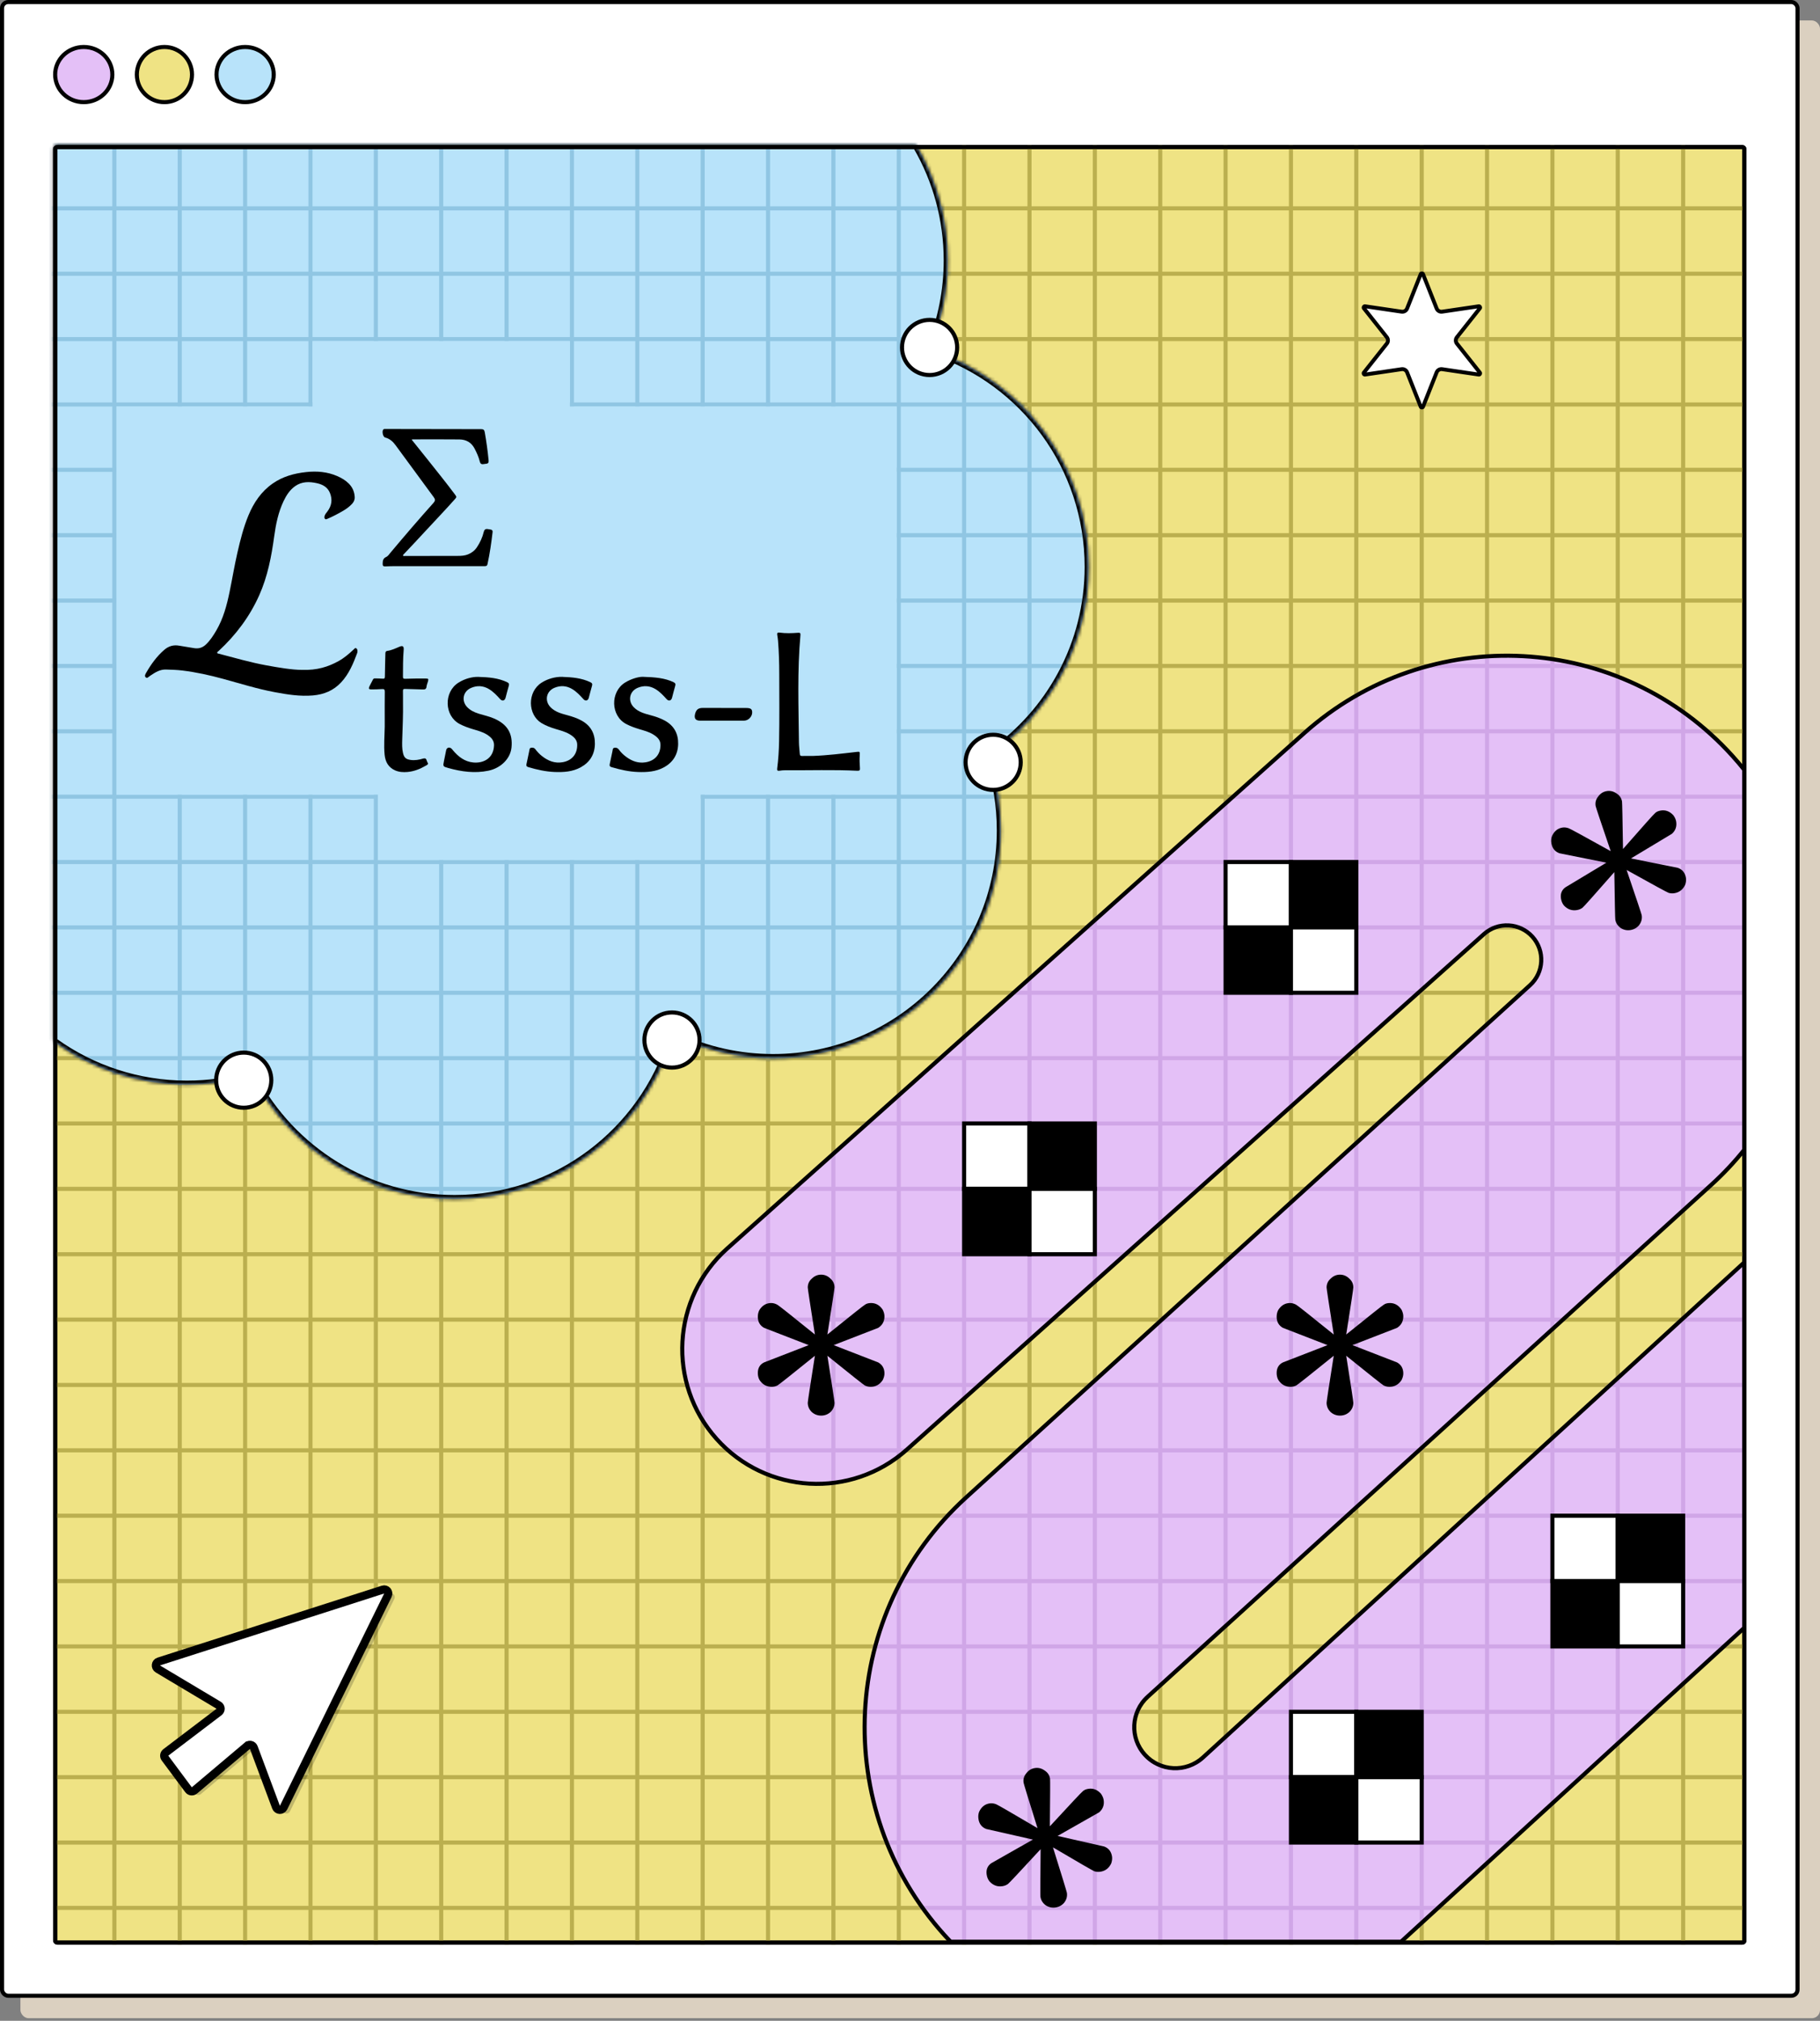 <svg fill="none" height="604" viewBox="0 0 544 604" width="544" xmlns="http://www.w3.org/2000/svg" xmlns:xlink="http://www.w3.org/1999/xlink"><rect x="0" y="0" width="544" height="604" fill="#808080" stroke="none"/><clipPath id="a"><path d="m43.349 128.216h213.692v102.572h-213.692z"/></clipPath><mask id="b" height="386" maskUnits="userSpaceOnUse" width="319" x="203" y="195"><path clip-rule="evenodd" d="m517.895 226.008c1.22 1.353 2.392 2.733 3.516 4.138v113.453c-2.972 3.711-6.275 7.236-9.906 10.534l-168.46 153.014c-5.005 4.545-5.39 12.281-.863 17.302 4.561 5.059 12.37 5.435 17.396.838l161.833-148.014v109.217l-102.647 93.883h-134.624c-.611-.641-1.215-1.292-1.812-1.954-34.257-37.992-31.337-96.534 6.53-130.929l168.46-153.014c4.193-3.809 4.517-10.292.723-14.499-3.791-4.204-10.267-4.554-14.489-.783l-172.487 154.074c-16.598 14.825-42.072 13.389-56.897-3.209-14.826-16.598-13.39-42.071 3.208-56.897l172.488-154.073c37.307-33.325 94.532-30.232 128.031 6.919z" fill="#cbcbcb" fill-rule="evenodd"/></mask><mask id="c" height="316" maskUnits="userSpaceOnUse" width="311" x="15" y="43"><path clip-rule="evenodd" d="m15.874 44.57c0-.674.547-1.221 1.221-1.221h110.51v0.0 0h145.618c.432 0 .833.228 1.049.603 5.74 9.98 9.023 21.553 9.023 33.893 0 8.984-1.74 17.562-4.902 25.414-.269.669.082 1.431.765 1.662 26.9 9.092 46.265 34.538 46.265 64.507 0 23.155-11.56 43.609-29.224 55.908-.454.316-.646.894-.472 1.419 2.233 6.739 3.442 13.945 3.442 21.433 0 37.598-30.478 68.077-68.076 68.077-10.201 0-19.877-2.244-28.564-6.264-.687-.319-1.503.043-1.731.766-8.683 27.605-34.479 47.626-64.951 47.626-26.038 0-48.663-14.619-60.113-36.098-.276-.518-.877-.775-1.442-.616-5.861 1.644-12.041 2.523-18.427 2.523-14.721 0-28.35-4.672-39.486-12.615-.318-.227-.505-.595-.505-.986v-109.573z" fill="#cbcbcb" fill-rule="evenodd"/></mask><mask id="d" fill="#fff"><path clip-rule="evenodd" d="m15.874 44.57c0-.674.547-1.221 1.221-1.221h110.51v0.0 0h145.618c.432 0 .833.228 1.049.603 5.74 9.98 9.023 21.553 9.023 33.893 0 8.984-1.74 17.562-4.902 25.414-.269.669.082 1.431.765 1.662 26.9 9.092 46.265 34.538 46.265 64.507 0 23.155-11.56 43.609-29.224 55.908-.454.316-.646.894-.472 1.419 2.233 6.739 3.442 13.945 3.442 21.433 0 37.598-30.478 68.077-68.076 68.077-10.201 0-19.877-2.244-28.564-6.264-.687-.319-1.503.043-1.731.766-8.683 27.605-34.479 47.626-64.951 47.626-26.038 0-48.663-14.619-60.113-36.098-.276-.518-.877-.775-1.442-.616-5.861 1.644-12.041 2.523-18.427 2.523-14.721 0-28.35-4.672-39.486-12.615-.318-.227-.505-.595-.505-.986v-109.573z" fill="#fff" fill-rule="evenodd"/></mask><rect fill="#dbd0c0" height="597.118" rx="2.442" width="537.895" x="6.106" y="6.105"/><g stroke-width="1.221"><rect fill="#fff" height="595.897" rx="1.832" stroke="#000" width="536.673" x=".611" y=".611"/><rect fill="#efe384" height="536.673" rx=".611" stroke="#000" width="504.925" x="16.485" y="43.959"/><g stroke="#bbaf4f"><path d="m503.093 43.349v537.894"/><path d="m483.556 43.349v537.894"/><path d="m464.018 43.349v537.894"/><path d="m444.48 43.349v537.894"/><path d="m424.943 43.349v537.894"/><path d="m405.405 43.349v537.894"/><path d="m385.868 43.349v537.894"/><path d="m366.33 43.349v537.894"/><path d="m346.792 43.349v537.894"/><path d="m327.255 43.349v537.894"/><path d="m307.717 43.349v537.894"/><path d="m288.18 43.349v537.894"/><path d="m268.642 43.349v537.894"/><path d="m249.104 43.349v537.894"/><path d="m229.567 43.349v537.894"/><path d="m210.029 43.349v537.894"/><path d="m190.492 43.349v537.894"/><path d="m170.954 43.349v537.894"/><path d="m151.416 43.349v537.894"/><path d="m131.879 43.349v537.894"/><path d="m112.341 43.349v537.894"/><path d="m92.804 43.349-0 537.894"/><path d="m73.266 43.349v537.894"/><path d="m53.728 43.349-0 537.894"/><path d="m34.191 43.349v537.894"/><path d="m15.874 62.276h505.536"/><path d="m15.874 81.814h505.536"/><path d="m15.874 101.351h505.536"/><path d="m15.874 120.889h505.536"/><path d="m15.874 140.427h505.536"/><path d="m15.874 159.964h505.536"/><path d="m15.874 179.502h505.536"/><path d="m15.874 199.039h505.536"/><path d="m15.874 218.577h505.536"/><path d="m15.874 238.115h505.536"/><path d="m15.874 257.653h505.536"/><path d="m15.874 277.19h505.536"/><path d="m15.874 296.728h505.536"/><path d="m15.874 316.266h505.536"/><path d="m15.874 335.803h505.536"/><path d="m15.874 355.341h505.536"/><path d="m15.874 374.878h505.536"/><path d="m15.874 394.416h505.536"/><path d="m15.874 413.954h505.536"/><path d="m15.874 433.491h505.536"/><path d="m15.874 453.029h505.536"/><path d="m15.874 472.566h505.536"/><path d="m15.874 492.104h505.536"/><path d="m15.874 511.642h505.536"/><path d="m15.874 550.716h505.536"/><path d="m15.874 570.254h505.536"/><path d="m15.874 531.179h505.536"/></g></g><path clip-rule="evenodd" d="m517.895 226.008c1.22 1.353 2.392 2.733 3.516 4.138v113.453c-2.972 3.711-6.275 7.236-9.906 10.534l-168.46 153.014c-5.005 4.545-5.39 12.281-.863 17.302 4.561 5.059 12.37 5.435 17.396.838l161.833-148.014v109.217l-102.647 93.883h-134.624c-.611-.641-1.215-1.292-1.812-1.954-34.257-37.992-31.337-96.534 6.53-130.929l168.46-153.014c4.193-3.809 4.517-10.292.723-14.499-3.791-4.204-10.267-4.554-14.489-.783l-172.487 154.074c-16.598 14.825-42.072 13.389-56.897-3.209-14.826-16.598-13.39-42.071 3.208-56.897l172.488-154.073c37.307-33.325 94.532-30.232 128.031 6.919z" fill="#e4c0f7" fill-rule="evenodd"/><g mask="url(#b)"><path d="m503.093 43.349v537.894m-19.537-537.894v537.894m-19.538-537.894v537.894m-19.538-537.894v537.894m-19.537-537.894v537.894m-19.538-537.894v537.894m-19.537-537.894v537.894m-19.538-537.894v537.894m-19.538-537.894v537.894m-19.537-537.894v537.894m-19.538-537.894v537.894m-19.537-537.894v537.894m-19.538-537.894v537.894m-19.538-537.894v537.894m-19.537-537.894v537.894m-19.538-537.894v537.894m-19.537-537.894v537.894m-19.538-537.894v537.894m-19.538-537.894v537.894m-19.537-537.894v537.894m-19.538-537.894v537.894m-19.537-537.894-0 537.894m-19.538-537.894-0 537.894m-19.538-537.894v537.894m-19.538-537.894v537.894m-18.317-518.967h505.536m-505.536 19.538h505.536m-505.536 19.537h505.536m-505.536 19.538h505.536m-505.536 19.537h505.536m-505.536 19.538h505.536m-505.536 19.538h505.536m-505.536 19.537h505.536m-505.536 19.538h505.536m-505.536 19.538h505.536m-505.536 19.538h505.536m-505.536 19.537h505.536m-505.536 19.538h505.536m-505.536 19.538h505.536m-505.536 19.537h505.536m-505.536 19.538h505.536m-505.536 19.537h505.536m-505.536 19.538h505.536m-505.536 19.538h505.536m-505.536 19.537h505.536m-505.536 19.538h505.536m-505.536 19.537h505.536m-505.536 19.538h505.536m-505.536 19.537h505.536m-505.536 39.075h505.536m-505.536 19.538h505.536m-505.536-39.075h505.536" stroke="#d0a6e7" stroke-width="1.221"/></g><g fill="#000"><path d="m521.411 230.146h.611v-.215l-.134-.167zm-3.516-4.138-.454.409zm3.516 117.591.477.382.134-.168v-.214zm-9.906 10.534.41.452zm-168.46 153.014-.411-.452zm-.863 17.302-.454.409zm17.396.838.412.45zm161.833-148.014h.611v-1.386l-1.023.935zm0 109.217.412.451.199-.182v-.269zm-102.647 93.883v.61h.237l.175-.16zm-134.624 0-.441.421.18.189h.261zm-1.812-1.954.454-.409zm6.53-130.929-.411-.452zm168.46-153.014.41.452zm.723-14.499-.454.409zm-14.489-.783.407.456zm-172.487 154.074.407.455zm-56.897-3.209.455-.407zm3.208-56.897-.407-.455zm172.488-154.073.406.455zm132.024 10.675c-1.132-1.414-2.312-2.803-3.54-4.165l-.907.818c1.212 1.344 2.377 2.715 3.493 4.11zm.134 113.835v-113.453h-1.222v113.453zm-10.107 10.986c3.655-3.32 6.98-6.868 9.973-10.604l-.954-.764c-2.952 3.686-6.233 7.188-9.84 10.464zm-168.46 153.013 168.46-153.013-.821-.904-168.46 153.014zm-.82 16.442c-4.302-4.771-3.935-12.122.82-16.442l-.821-.903c-5.253 4.771-5.658 12.892-.906 18.163zm16.531.796c-4.776 4.369-12.196 4.011-16.531-.796l-.907.818c4.789 5.31 12.986 5.705 18.262.879zm161.833-148.014-161.833 148.014.824.901 161.833-148.014zm1.023 109.668v-109.217h-1.222v109.217zm-102.846 94.333 102.647-93.882-.824-.901-102.647 93.882zm-135.036.16h134.624v-1.221h-134.624zm-2.265-2.156c.6.667 1.208 1.322 1.824 1.967l.883-.843c-.607-.636-1.207-1.284-1.8-1.941zm6.572-131.789c-38.116 34.621-41.055 93.548-6.572 131.79l.907-.818c-34.032-37.742-31.132-95.9 6.486-130.069zm168.46-153.014-168.46 153.014.821.903 168.46-153.013zm.68-13.638c3.569 3.958 3.265 10.056-.68 13.638l.821.904c4.443-4.035 4.785-10.903.766-15.36zm-13.628-.736c3.971-3.548 10.063-3.219 13.628.736l.907-.818c-4.016-4.453-10.876-4.824-15.348-.829zm-172.487 154.073 172.487-154.073-.813-.911-172.488 154.073zm-57.76-3.257c15.051 16.849 40.91 18.307 57.76 3.257l-.814-.911c-16.346 14.601-41.434 13.187-56.035-3.16zm3.257-57.759c-16.849 15.05-18.307 40.91-3.257 57.759l.911-.814c-14.601-16.346-13.186-41.434 3.16-56.035zm172.488-154.074-172.488 154.074.814.91 172.487-154.073zm128.891 6.966c-33.724-37.401-91.333-40.514-128.891-6.966l.813.911c37.057-33.101 93.897-30.029 127.171 6.873z"/><path d="m245.441 423.111c-1.066 0-1.999-.353-2.799-1.059-.8-.795-1.2-1.723-1.2-2.783 0-.353.711-5.034 2.133-14.042-7.109 5.741-10.841 8.699-11.196 8.876-.533.265-1.111.397-1.733.397-1.511 0-2.71-.662-3.599-1.987-.355-.618-.533-1.325-.533-2.12 0-1.501.622-2.561 1.866-3.179l13.329-5.167-13.329-5.166c-1.244-.707-1.866-1.811-1.866-3.312 0-.795.178-1.502.533-2.12.889-1.325 2.044-1.987 3.466-1.987.622 0 1.244.177 1.866.53.355.177 4.087 3.135 11.196 8.876-1.422-9.009-2.133-13.689-2.133-14.043 0-1.06.4-1.943 1.2-2.649.8-.795 1.733-1.193 2.799-1.193s1.999.398 2.799 1.193c.8.706 1.2 1.589 1.2 2.649 0 .354-.711 5.034-2.133 14.043 7.109-5.741 10.841-8.699 11.196-8.876.445-.353 1.067-.53 1.866-.53 1.422 0 2.577.662 3.466 1.987.355.707.533 1.369.533 1.987 0 1.502-.622 2.65-1.866 3.445l-13.329 5.166 13.329 5.167c1.244.707 1.866 1.811 1.866 3.312 0 .618-.178 1.281-.533 1.987-.889 1.325-2.088 1.987-3.599 1.987-.622 0-1.199-.132-1.733-.397-.355-.177-4.087-3.135-11.196-8.876 1.422 9.008 2.133 13.689 2.133 14.042 0 1.06-.4 1.988-1.2 2.783-.8.706-1.733 1.059-2.799 1.059z"/><path d="m487.415 277.97c-1.051.182-2.03-.007-2.939-.566-.924-.647-1.476-1.493-1.657-2.537-.06-.348-.159-5.082-.295-14.2-6.025 6.869-9.197 10.421-9.517 10.656-.48.352-1.027.581-1.64.687-1.488.258-2.783-.19-3.885-1.343-.456-.549-.751-1.215-.887-1.998-.256-1.479.176-2.63 1.296-3.451l12.252-7.366-14.015-2.816c-1.347-.484-2.148-1.465-2.404-2.945-.136-.783-.082-1.51.163-2.179.65-1.457 1.675-2.307 3.076-2.55.613-.106 1.256-.038 1.929.204.38.113 4.562 2.392 12.547 6.835-2.939-8.634-4.438-13.125-4.498-13.473-.181-1.044.062-1.983.73-2.815.652-.92 1.503-1.471 2.554-1.653s2.038.051 2.962.697c.908.56 1.453 1.362 1.634 2.406.06.348.158 5.082.295 14.201 6.025-6.87 9.197-10.422 9.517-10.657.378-.424.96-.704 1.748-.84 1.401-.243 2.653.213 3.754 1.366.471.636.759 1.258.865 1.867.256 1.48-.161 2.717-1.251 3.713l-12.252 7.365 14.015 2.816c1.347.484 2.148 1.466 2.404 2.945.106.609.044 1.292-.186 2.049-.649 1.457-1.718 2.315-3.207 2.572-.613.107-1.204.075-1.775-.095-.38-.114-4.563-2.392-12.547-6.835 2.939 8.633 4.438 13.124 4.498 13.472.181 1.045-.055 2.027-.707 2.946-.667.833-1.527 1.34-2.577 1.522z"/><path d="m315.501 570.125c-1.054.156-2.029-.057-2.923-.639-.908-.67-1.439-1.529-1.594-2.577-.051-.35-.032-5.084.058-14.204-6.194 6.718-9.453 10.19-9.779 10.417-.489.34-1.041.555-1.656.646-1.495.221-2.778-.259-3.851-1.44-.442-.559-.721-1.232-.837-2.019-.219-1.485.241-2.624 1.382-3.418l12.43-7.059-13.94-3.163c-1.334-.517-2.111-1.519-2.33-3.004-.116-.786-.044-1.511.217-2.175.686-1.44 1.732-2.264 3.138-2.472.616-.091 1.257-.007 1.924.252.377.122 4.502 2.504 12.373 7.144-2.723-8.704-4.11-13.23-4.162-13.58-.155-1.048.112-1.98.8-2.796.675-.903 1.54-1.433 2.595-1.589s2.036.101 2.943.771c.894.582 1.419 1.397 1.574 2.446.051.349.032 5.084-.058 14.203 6.194-6.718 9.453-10.19 9.779-10.417.388-.414.978-.68 1.769-.797 1.406-.207 2.646.279 3.718 1.46.455.647.728 1.276.818 1.888.22 1.485-.228 2.712-1.343 3.68l-12.43 7.059 13.94 3.163c1.334.517 2.111 1.519 2.33 3.004.091.612.012 1.293-.237 2.044-.685 1.44-1.775 2.271-3.27 2.491-.615.091-1.206.045-1.772-.14-.377-.122-4.502-2.504-12.373-7.144 2.723 8.704 4.11 13.231 4.162 13.58.155 1.049-.105 2.024-.78 2.928-.688.815-1.56 1.301-2.615 1.457z"/><path d="m400.521 423.111c-1.067 0-2-.353-2.799-1.059-.8-.795-1.2-1.723-1.2-2.783 0-.353.711-5.034 2.133-14.042-7.109 5.741-10.841 8.699-11.197 8.876-.533.265-1.11.397-1.732.397-1.511 0-2.711-.662-3.599-1.987-.356-.618-.533-1.325-.533-2.12 0-1.501.622-2.561 1.866-3.179l13.329-5.167-13.329-5.166c-1.244-.707-1.866-1.811-1.866-3.312 0-.795.177-1.502.533-2.12.888-1.325 2.044-1.987 3.465-1.987.622 0 1.244.177 1.866.53.356.177 4.088 3.135 11.197 8.876-1.422-9.009-2.133-13.689-2.133-14.043 0-1.06.4-1.943 1.2-2.649.799-.795 1.732-1.193 2.799-1.193 1.066 0 1.999.398 2.799 1.193.8.706 1.199 1.589 1.199 2.649 0 .354-.71 5.034-2.132 14.043 7.109-5.741 10.841-8.699 11.196-8.876.444-.353 1.066-.53 1.866-.53 1.422 0 2.577.662 3.466 1.987.355.707.533 1.369.533 1.987 0 1.502-.622 2.65-1.866 3.445l-13.329 5.166 13.329 5.167c1.244.707 1.866 1.811 1.866 3.312 0 .618-.178 1.281-.533 1.987-.889 1.325-2.089 1.987-3.599 1.987-.622 0-1.2-.132-1.733-.397-.355-.177-4.087-3.135-11.196-8.876 1.422 9.008 2.132 13.689 2.132 14.042 0 1.06-.399 1.988-1.199 2.783-.8.706-1.733 1.059-2.799 1.059z"/></g><g stroke="#000" stroke-width="1.221"><path d="m464.018 453.028h19.538v19.538h-19.538z" fill="#fff"/><path d="m464.018 472.566h19.538v19.538h-19.538z" fill="#000"/><path d="m483.556 453.028h19.538v19.538h-19.538z" fill="#000"/><path d="m483.556 472.566h19.538v19.538h-19.538z" fill="#fff"/><path d="m385.868 511.641h19.538v19.538h-19.538z" fill="#fff"/><path d="m385.868 531.178h19.538v19.538h-19.538z" fill="#000"/><path d="m405.405 511.641h19.538v19.538h-19.538z" fill="#000"/><path d="m405.405 531.178h19.538v19.538h-19.538z" fill="#fff"/><path d="m288.18 335.802h19.538v19.538h-19.538z" fill="#fff"/><path d="m288.18 355.34h19.538v19.538h-19.538z" fill="#000"/><path d="m307.717 335.802h19.538v19.538h-19.538z" fill="#000"/><path d="m307.717 355.34h19.538v19.538h-19.538z" fill="#fff"/><path d="m366.33 257.652h19.538v19.538h-19.538z" fill="#fff"/><path d="m366.33 277.189h19.538v19.538h-19.538z" fill="#000"/><path d="m385.868 257.652h19.538v19.538h-19.538z" fill="#000"/><path d="m385.868 277.189h19.538v19.538h-19.538z" fill="#fff"/></g><path clip-rule="evenodd" d="m15.874 44.57c0-.674.547-1.221 1.221-1.221h110.51v0.0 0h145.618c.432 0 .833.228 1.049.603 5.74 9.98 9.023 21.553 9.023 33.893 0 8.984-1.74 17.562-4.902 25.414-.269.669.082 1.431.765 1.662 26.9 9.092 46.265 34.538 46.265 64.507 0 23.155-11.56 43.609-29.224 55.908-.454.316-.646.894-.472 1.419 2.233 6.739 3.442 13.945 3.442 21.433 0 37.598-30.478 68.077-68.076 68.077-10.201 0-19.877-2.244-28.564-6.264-.687-.319-1.503.043-1.731.766-8.683 27.605-34.479 47.626-64.951 47.626-26.038 0-48.663-14.619-60.113-36.098-.276-.518-.877-.775-1.442-.616-5.861 1.644-12.041 2.523-18.427 2.523-14.721 0-28.35-4.672-39.486-12.615-.318-.227-.505-.595-.505-.986v-109.573z" fill="#b8e3fa" fill-rule="evenodd"/><g mask="url(#c)"><path d="m307.717-112.952v537.895m-19.537-537.895v537.895m-19.538-537.895v537.895m-19.538-537.895v537.895m-19.537-537.895v537.895m-19.538-537.895v537.895m-19.537-537.895v537.895m-19.538-537.895v537.895m-19.538-537.895v537.895m-19.537-537.895v537.895m-19.538-537.895v537.895m-19.537-537.895v537.895m-19.538-537.895v537.895m-19.538-537.895v537.895m-19.538-537.895v537.895m-19.538-537.895v537.895m-19.538-537.895-0 537.895m-19.538-537.895-0 537.895m-19.538-537.895-0 537.895m-19.538-537.895-0 537.895m-19.538-537.895-0 537.895m-19.537-537.895v537.895m-19.538-537.895v537.895m-19.538-537.895v537.895m-19.537-537.895v537.895m-18.317-518.968h505.536m-505.536 19.538h505.536m-505.536 19.538h505.536m-505.536 19.538h505.536m-505.536 19.538h505.536m-505.536 19.538h505.536m-505.536 19.538h505.536m-505.536 19.538h505.536m-505.536 19.538h505.536m-505.536 19.538h505.536m-505.536 19.538h505.536m-505.536 19.538h505.536m-505.536 19.537h505.536m-505.536 19.538h505.536m-505.536 19.538h505.536m-505.536 19.537h505.536m-505.536 19.538h505.536m-505.536 19.537h505.536m-505.536 19.538h505.536m-505.536 19.538h505.536m-505.536 19.537h505.536m-505.536 19.538h505.536m-505.536 19.537h505.536m-505.536 19.538h505.536m-505.536 39.075h505.536m-505.536 19.537h505.536m-505.536-39.075h505.536" stroke="#90c6e3" stroke-width="1.221"/></g><path d="m202.529 310.001.513-1.109zm-1.731.766 1.165.367zm95.401-85.431-.697-1.003zm-.472 1.419-1.159.384zm-279.348 84.832-.709.994zm257.893-267.635-1.059.609zm-198.538 278.343 1.077-.574zm-1.442-.616.33 1.175zm204.101-218.42-1.133-.456zm.765 1.662.391-1.157zm-151.553-62.793h-110.51v2.442h110.51zm145.618 0h-145.618v2.442h145.618zm11.293 35.717c0-12.559-3.342-24.341-9.186-34.502l-2.117 1.218c5.637 9.8 8.861 21.163 8.861 33.284zm-4.99 25.87c3.219-7.995 4.99-16.727 4.99-25.87h-2.442c0 8.825-1.709 17.248-4.814 24.958zm47.118 65.713c0-30.509-19.714-56.409-47.095-65.664l-.782 2.313c26.419 8.93 45.435 33.921 45.435 63.351zm-29.747 56.91c17.977-12.517 29.747-33.339 29.747-56.91h-2.442c0 22.738-11.351 42.826-28.7 54.905zm3.494 21.85c0-7.62-1.231-14.956-3.505-21.817l-2.318.768c2.193 6.617 3.38 13.693 3.38 21.049zm-69.298 69.298c38.272 0 69.298-31.026 69.298-69.298h-2.443c0 36.924-29.932 66.856-66.855 66.856zm-29.077-6.377c8.844 4.093 18.696 6.377 29.077 6.377v-2.442c-10.02 0-19.522-2.204-28.051-6.152zm-66.169 48.505c31.021 0 57.277-20.381 66.116-48.48l-2.33-.733c-8.528 27.111-33.862 46.771-63.786 46.771zm-61.19-36.744c11.654 21.86 34.683 36.744 61.19 36.744v-2.442c-25.57 0-47.789-14.355-59.035-35.451zm-18.791 2.553c6.498 0 12.79-.895 18.756-2.569l-.66-2.351c-5.754 1.614-11.824 2.478-18.097 2.478zm-40.196-12.842c11.336 8.085 25.212 12.842 40.196 12.842v-2.442c-14.458 0-27.841-4.588-38.777-12.388zm-1.017-111.553v109.573h2.442v-109.573zm0-156.458v156.458h2.442v-156.458zm2.442 156.458c0 .132-.021.24-.04.311-.019.073-.042.132-.06.173-.034.079-.069.137-.086.163l-2.071-1.294c-.016.026-.051.084-.086.163-.026.06-.1.24-.1.484zm185.947 107.864c-1.358-.628-2.961.086-3.409 1.509l2.33.733c.002-.008.005-.011.007-.013.003-.003.008-.008.016-.011.008-.004.014-.005.018-.005.003 0 .006.001.012.004zm92.46-84.559c-.898.625-1.279 1.767-.934 2.806l2.318-.768c-.002-.006-.002-.011 0-.018s.006-.012.011-.015zm-278.414 86.26c.008.005.007.011.007.008h-2.442c0 .78.372 1.52 1.017 1.98zm256.135-266.023s0 0-.002-.001c-.002-.001-.005-.004-.008-.008l2.117-1.218c-.437-.76-1.245-1.215-2.107-1.215zm-146.839-1.221c0 .774.65 1.221 1.221 1.221v-2.442c.57 0 1.221.447 1.221 1.221zm-49.572 278.372c-.545-1.023-1.732-1.532-2.85-1.218l.66 2.351c.004-.001.007-.001.009-.001.003.001.007.001.011.003s.007.004.009.006c.002.002.004.004.006.008zm-59.717-279.593c-1.349 0-2.442 1.093-2.442 2.442h2.442zm-.186 159.547c.106-.17.144-.331.144-.333.004-.013.041-.144.041-.314h-2.442c0-.109.015-.193.019-.216.007-.038.015-.071.022-.098.007-.028.018-.063.033-.104.009-.023.043-.119.112-.229zm260.35-98.872c-.532 1.322.161 2.819 1.507 3.274l.782-2.313c-.006-.002-.009-.005-.012-.007-.003-.003-.007-.007-.01-.014s-.004-.012-.004-.016c0-.003 0-.006.003-.012zm-149.655-58.233c-.675 0-1.221-.547-1.221-1.221h2.442c0-.674-.547-1.221-1.221-1.221z" fill="#000" mask="url(#d)"/><path d="m93.414 101.962h76.929v26.254h-76.929z" fill="#b8e3fa"/><path d="m34.801 121.5h233.23v116.005h-233.23z" fill="#b8e3fa"/><path d="m112.952 230.788h96.467v26.254h-96.467z" fill="#b8e3fa"/><g clip-path="url(#a)" fill="#000"><path d="m90.329 200.219c4.429.146 7.744-.895 10.887-2.635 1.682-.93 3.105-2.173 4.5-3.466.195-.181.394-.532.721-.369.333.163.415.533.404.895-.007.17-.003.355-.064.511-1.181 3.171-2.463 6.286-4.83 8.818-2.275 2.436-5.114 3.601-8.379 3.885-3.879.337-7.676-.266-11.459-.977-5.238-.983-10.316-2.581-15.448-3.984-3.996-1.094-8.038-1.985-12.151-2.49-1.611-.198-3.247-.237-4.876-.294-1.774-.061-3.208.827-4.61 1.775-.103.068-.195.149-.302.213-.362.213-.703.746-1.15.363-.426-.363-.167-.885.064-1.289 1.494-2.6 3.219-5.022 5.518-6.989 1.281-1.094 2.736-1.499 4.404-1.2 1.48.262 2.967.479 4.45.735 1.363.234 2.523-.125 3.531-1.076 1.27-1.204 2.197-2.646 3.077-4.138 2.133-3.622 3.183-7.596 4.021-11.669.798-3.881 1.441-7.795 2.328-11.662.873-3.796 1.817-7.571 3.315-11.172 1.579-3.793 3.818-7.12 7.261-9.51 2.995-2.081 6.381-3.008 9.961-3.395 3.197-.348 6.299-.103 9.277 1.186 1.274.554 2.466 1.243 3.46 2.234 1.114 1.111 1.7 2.464 1.785 4.027.046.81-.263 1.491-.813 2.074-.784.834-1.696 1.502-2.683 2.074-1.49.87-3.016 1.669-4.603 2.351-.245.103-.522.28-.759.06-.259-.238-.241-.575-.145-.898.156-.537.539-.938.862-1.368 1.249-1.679 1.526-3.473.763-5.436-.696-1.79-2.183-2.593-3.882-2.976-2.282-.512-4.564-.561-6.601.912-1.569 1.133-2.576 2.713-3.389 4.411-1.586 3.327-2.317 6.903-2.811 10.522-.827 6.073-1.977 12.056-4.5 17.688-2.864 6.393-6.991 11.872-12.119 16.616-.174.16-.472.274-.426.554.035.213.312.21.49.256 4.72 1.229 9.404 2.603 14.206 3.477 3.808.692 7.626 1.346 10.714 1.36z"/><path d="m123.034 131.387c1.722 2.148 3.397 4.211 5.043 6.296 2.63 3.327 5.306 6.619 7.84 10.021.628.842.635.842-.093 1.659-2.903 3.26-5.933 6.403-8.889 9.616-2.037 2.216-4.103 4.4-6.168 6.588-.132.142-.344.263-.288.483.061.227.284.128.444.128 5.302-.007 10.607-.014 15.909-.025 1.04 0 2.069-.057 3.052-.451 1.108-.444 2.002-1.14 2.669-2.138.94-1.406 1.643-2.923 2.037-4.563.177-.735.561-.987 1.267-.856.266.05.536.089.802.131.437.075.628.302.575.771-.38 3.203-.823 6.399-1.519 9.553-.138.621-.479.618-.951.618-8.709-.008-17.421-.008-26.13 0-1.161 0-2.321.007-3.478.071-.607.035-.791-.206-.781-.76.018-.856.082-1.634 1.047-2.053.536-.234.873-.785 1.253-1.239 4.23-5.047 8.514-10.047 12.907-14.951.532-.596.557-1.012.089-1.644-3.826-5.174-7.627-10.366-11.424-15.558-.809-1.108-1.76-1.967-3.134-2.322-.681-.178-1.029-1.96-.507-2.415.177-.156.415-.124.639-.124 9.525.021 19.046.046 28.571.046.7 0 .951.224 1.076.92.493 2.791.88 5.593 1.153 8.416.06.614-.099.952-.735 1.012-.269.025-.535.064-.802.107-.628.106-.944-.15-1.096-.775-.337-1.367-.916-2.642-1.569-3.892-.961-1.832-2.534-2.692-4.51-2.716-4.663-.057-9.327-.018-13.99-.015-.067 0-.138.029-.312.064z"/><path d="m242.992 225.944c4.322-.156 8.606-.696 12.896-1.186 1.132-.131 1.157-.139 1.086.966-.085 1.285-.032 2.564.061 3.846.042.586-.068.838-.756.802-7.151-.358-14.309-.092-21.464-.156-.614-.007-1.235.05-1.842.149-.606.1-.741-.142-.67-.682.344-2.691.514-5.397.568-8.114.127-6.683.06-13.37.049-20.054-.003-3.331-.099-6.658-.365-9.978-.046-.59-.142-1.172-.234-1.758-.086-.536.056-.781.667-.696 1.842.255 3.694.195 5.539.053.579-.043.781.067.721.71-.969 10.686-.55 21.393-.447 32.092.01 1.13.184 2.259.255 3.392.029.461.192.642.682.625 1.085-.036 2.171-.011 3.257-.011z"/><path d="m168.105 202.314c3.012.103 5.749.356 8.311 1.567.557.262.706.539.529 1.129-.355 1.179-.629 2.379-.959 3.565-.241.877-.99 1.069-1.604.394-1.015-1.115-2.026-2.219-3.339-3.007-1.718-1.03-3.503-1.137-5.316-.384-2.477 1.026-3.034 3.913-1.164 5.817 1.377 1.403 3.197 1.889 5.011 2.372 1.48.394 2.924.877 4.269 1.619 2.757 1.524 4.031 3.9 3.971 6.996-.06 3.093-1.49 5.423-4.18 6.925-2.456 1.374-5.171 1.541-7.9 1.431-2.648-.106-5.22-.689-7.758-1.431-.525-.153-.738-.366-.61-.934.305-1.346.56-2.699.848-4.048.074-.348.06-.767.568-.838.468-.064.894.007 1.196.404.599.792 1.27 1.51 2.051 2.121 1.799 1.406 3.772 2.212 6.111 1.811 2.864-.49 4.461-2.483 4.386-5.327-.035-1.442-1.078-2.326-2.232-3.026-1.302-.785-2.771-1.143-4.205-1.58-1.487-.451-2.935-.98-4.277-1.797-4.049-2.468-4.294-9.251.064-12.046 1.782-1.143 4.057-1.796 6.229-1.747z"/><path d="m142.858 202.311c3.368.099 6.129.355 8.712 1.587.529.253.671.526.508 1.08-.348 1.179-.635 2.379-.958 3.565-.252.924-.99 1.115-1.636.405-1.012-1.118-2.03-2.216-3.347-2.997-1.746-1.037-3.559-1.122-5.383-.32-2.382 1.048-2.9 3.878-1.093 5.743.954.983 2.154 1.541 3.438 1.942 1.505.469 3.056.785 4.511 1.41 4.046 1.733 5.714 4.496 5.274 8.732-.341 3.296-3.173 6.126-6.91 6.9-4.067.845-8.045.295-11.981-.806-1.625-.454-1.622-.469-1.281-2.141.213-1.062.419-2.127.646-3.186.17-.781.923-1.026 1.558-.504.188.153.323.369.483.558 1.607 1.9 3.495 3.373 6.061 3.618 3.013.288 6.075-1.189 6.203-5.128.05-1.541-.965-2.478-2.15-3.224-1.306-.824-2.804-1.186-4.266-1.63-1.32-.401-2.608-.867-3.84-1.513-4.642-2.432-4.819-9.553-.38-12.354 1.963-1.24 4.106-1.751 5.828-1.733z"/><path d="m192.126 202.293c3.826.118 6.587.37 9.171 1.591.56.267.699.547.521 1.133-.355 1.179-.628 2.379-.954 3.566-.242.873-.99 1.061-1.608.383-1.011-1.115-2.026-2.219-3.339-3.004-1.718-1.027-3.503-1.133-5.317-.377-2.473 1.034-3.027 3.914-1.153 5.817 1.359 1.385 3.151 1.875 4.944 2.351 1.479.394 2.924.867 4.276 1.602 2.793 1.52 4.095 3.906 4.031 7.035-.067 3.121-1.519 5.454-4.251 6.956-2.424 1.332-5.089 1.492-7.765 1.399-2.672-.095-5.27-.685-7.832-1.434-.533-.156-.728-.38-.6-.938.295-1.296.539-2.603.823-3.903.086-.383.018-.88.597-.976.574-.096 1.004.114 1.337.579.625.87 1.399 1.591 2.265 2.219 1.696 1.233 3.545 1.893 5.685 1.552 2.757-.44 4.489-2.319 4.461-5.27-.014-1.452-1.037-2.347-2.183-3.057-1.292-.803-2.764-1.162-4.198-1.598-1.32-.402-2.612-.863-3.843-1.506-4.696-2.45-4.834-9.61-.37-12.397 1.768-1.101 4.025-1.755 5.306-1.723z"/><path d="m114.996 215.472c0-2.912-.025-5.821.018-8.733.011-.706-.238-.82-.855-.777-1.058.074-2.119.089-3.18.099-.699.007-.866-.234-.575-.859.33-.714.731-1.396 1.079-2.102.167-.338.436-.341.745-.331.713.032 1.434.022 2.144.082.507.043.663-.078.667-.632.018-2.319.113-4.634.152-6.95.008-.426.153-.667.554-.721 1.292-.17 2.445-.738 3.623-1.236.998-.422 1.384-.166 1.292.938-.223 2.635-.202 5.273-.216 7.912 0 .54.053.746.706.717 2.019-.085 4.046-.074 6.068-.071.849 0 .909.107.689.913-.135.501-.366.987-.412 1.491-.074.814-.525.892-1.199.86-1.725-.078-3.453-.078-5.178-.153-.511-.021-.692.096-.674.636.039 1.158-.007 2.319.014 3.476.064 3.651-.114 7.298-.231 10.945-.042 1.382-.089 2.763.238 4.123.326 1.36.869 1.847 2.268 2.042 1.274.178 2.523-.046 3.722-.405 1.15-.344.994.661 1.324 1.14.398.575-.124.757-.504.977-1.696.994-3.488 1.708-5.472 1.889-1.278.114-2.534.032-3.702-.479-2.001-.881-2.924-2.55-3.133-4.663-.284-2.809-.011-5.618.028-8.427.007-.568 0-1.133 0-1.701z"/><path d="m215.755 215.397c-2.172 0-4.344 0-6.516 0-1.288 0-1.785-.636-1.505-1.893.302-1.349.93-1.907 2.307-1.91 4.319-.011 8.638-.004 12.957.018 1.377.007 1.778.308 1.831 1.203.074 1.304-1.093 2.571-2.41 2.579-2.221.01-4.443 0-6.664 0z"/></g><path d="m75.85 522.891-15.798 13.33c-.538.454-1.347.361-1.767-.204l-7.026-9.448c-.4-.537-.292-1.296.241-1.701l15.898-12.086c.689-.523.63-1.577-.113-2.02l-18.169-10.846c-.902-.539-.748-1.89.253-2.211l67.026-21.501c1.026-.329 1.944.734 1.469 1.701l-31.175 63.455c-.472.961-1.865.892-2.24-.111l-6.666-17.852c-.295-.791-1.286-1.051-1.931-.506z" fill="#000" fill-opacity=".2"/><g stroke="#000"><path d="m73.914 521.805-15.798 13.331c-.538.454-1.347.36-1.767-.205l-7.027-9.448c-.399-.537-.292-1.296.241-1.701l15.898-12.085c.689-.524.63-1.578-.113-2.021l-18.169-10.846c-.902-.539-.748-1.89.253-2.211l67.027-21.501c1.025-.329 1.943.735 1.469 1.702l-31.175 63.454c-.472.961-1.865.892-2.24-.111l-6.666-17.852c-.295-.791-1.286-1.05-1.931-.506z" fill="#fff" stroke-width="2.442"/><g stroke-width="1.221"><rect height="536.673" rx=".611" width="504.925" x="16.485" y="43.959"/><path d="m33.58 22.285c0 4.533-3.807 8.242-8.548 8.242-4.74 0-8.548-3.71-8.548-8.242s3.807-8.242 8.548-8.242c4.74 0 8.548 3.71 8.548 8.242z" fill="#e4c0f7"/><circle cx="49.149" cy="22.285" fill="#efe384" r="8.242"/><circle cx="72.853" cy="322.853" fill="#fff" r="8.242"/><circle cx="200.853" cy="310.853" fill="#fff" r="8.242"/><circle cx="296.853" cy="227.853" fill="#fff" r="8.242"/><circle cx="277.853" cy="103.853" fill="#fff" r="8.242"/><path d="m81.814 22.285c0 4.533-3.807 8.242-8.548 8.242-4.74 0-8.548-3.71-8.548-8.242s3.807-8.242 8.548-8.242c4.74 0 8.548 3.71 8.548 8.242z" fill="#b8e3fa"/></g><path d="m424.657 81.934c.123-.311.563-.311.686 0l4.073 10.275c.26.658.939 1.05 1.639.946l10.935-1.611c.331-.049.551.332.343.595l-6.863 8.665c-.439.554-.439 1.338 0 1.892l6.863 8.665c.208.262-.012.643-.343.594l-10.935-1.611c-.7-.103-1.379.289-1.639.947l-4.073 10.275c-.123.311-.563.311-.686 0l-4.073-10.275c-.26-.658-.939-1.05-1.639-.947l-10.935 1.611c-.331.049-.551-.332-.343-.594l6.863-8.665c.439-.554.439-1.338 0-1.892l-6.863-8.665c-.208-.262.012-.643.343-.595l10.935 1.611c.7.103 1.379-.289 1.639-.946z" fill="#fff" stroke-width="1.155"/></g></svg>